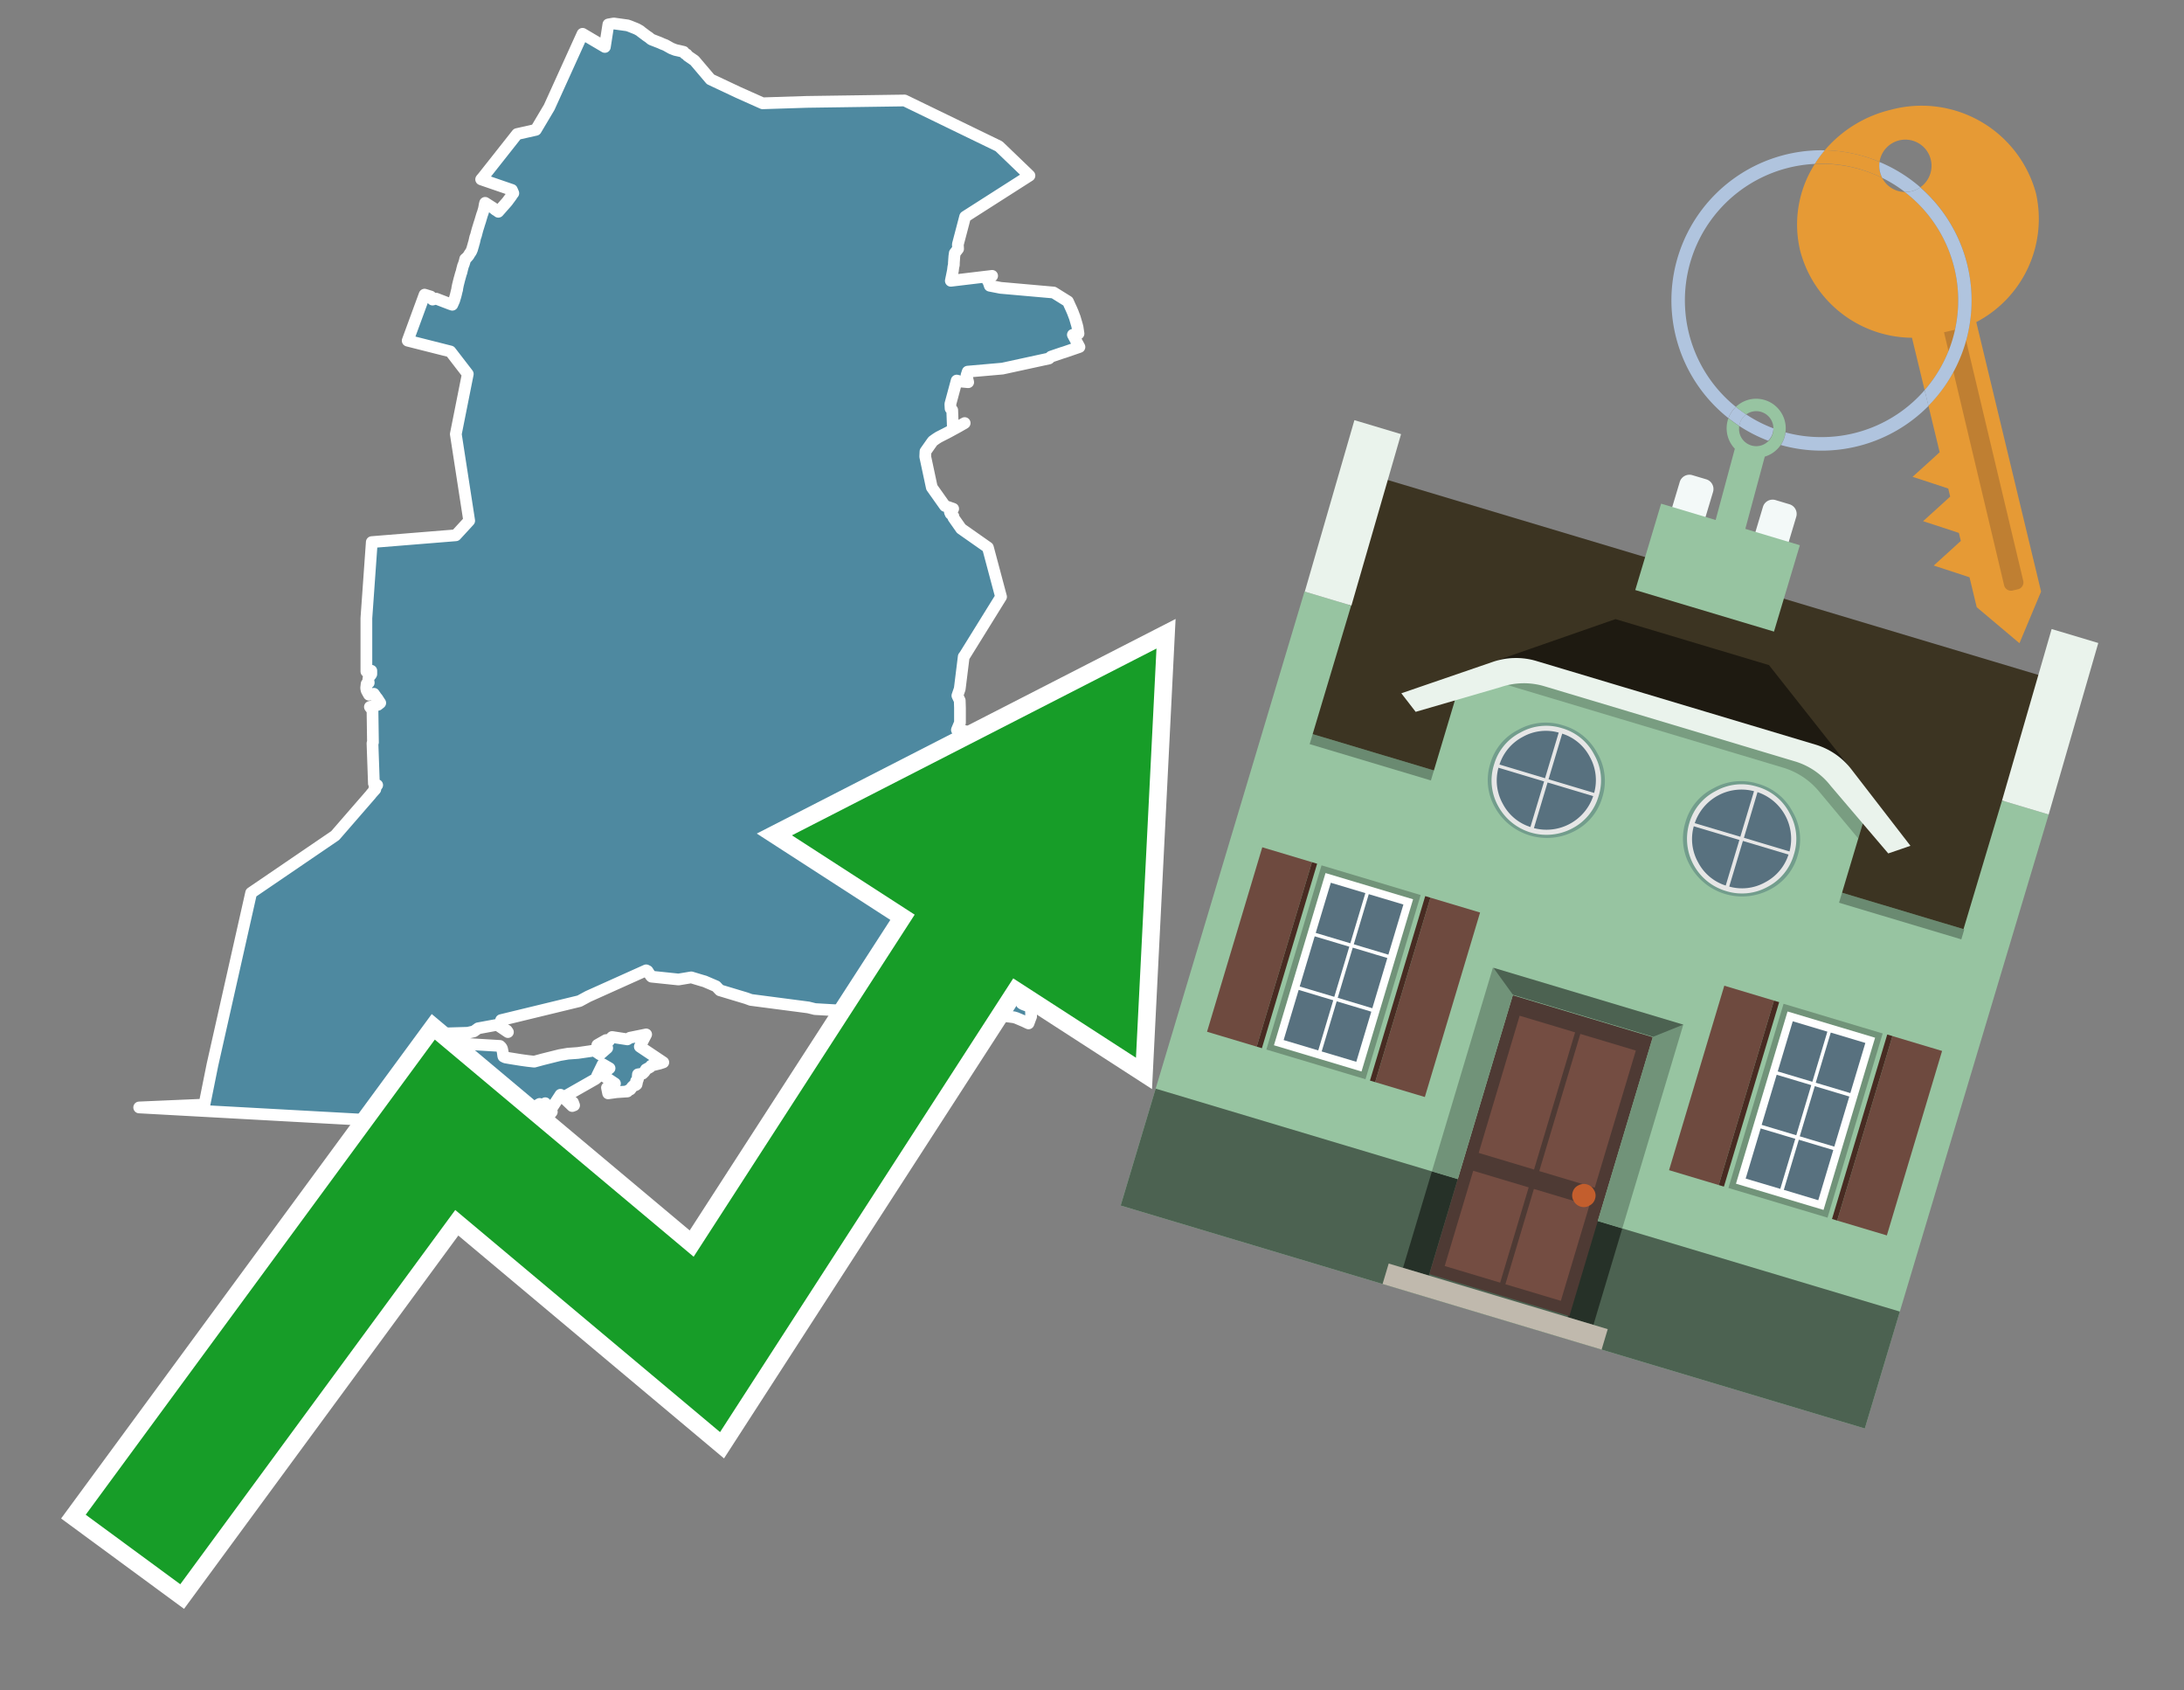 <svg id="Text" xmlns="http://www.w3.org/2000/svg" width="93.05" height="72" viewBox="0 0 93.05 72"><rect x="0" y="0" width="93.05" height="72" fill="#808080" stroke="none"/><polygon points="5.93,47.17 8.71,47.05 9.05,45.36 10.7,38.03 14.28,35.59 15.8,33.84 15.82,33.81 15.99,33.62 15.95,33.58 15.97,33.55 16.02,33.51 16.07,33.44 15.93,33.37 15.87,31.66 15.89,31.62 15.87,30.25 15.76,30.11 15.88,30.08 15.99,30.05 16.1,30.02 16.2,29.94 16.16,29.88 16.07,29.74 16.04,29.71 15.93,29.55 15.72,29.59 15.62,29.41 15.6,29.31 15.62,29.13 15.71,29.08 15.69,28.96 15.71,28.83 15.79,28.76 15.82,28.71 15.82,28.57 15.61,28.6 15.61,26.33 15.84,23.09 19.42,22.8 19.99,22.18 19.42,18.49 19.93,15.93 19.19,14.97 17.37,14.51 17.55,14.02 18.09,12.55 18.35,12.63 18.38,12.67 18.43,12.76 18.58,12.72 19.18,12.95 19.27,12.98 19.31,12.89 19.35,12.8 19.41,12.6 19.43,12.52 19.46,12.39 19.47,12.36 19.48,12.32 19.48,12.29 19.51,12.14 19.52,12.1 19.53,12.06 19.57,11.9 19.59,11.83 19.64,11.65 19.66,11.6 19.69,11.47 19.73,11.32 19.76,11.25 19.8,11.12 19.81,11.08 19.82,11.03 19.87,10.99 19.91,10.95 19.96,10.89 19.98,10.86 20,10.82 20.05,10.75 20.08,10.7 20.09,10.67 20.11,10.63 20.13,10.56 20.15,10.49 20.16,10.46 20.18,10.38 20.2,10.32 20.24,10.14 20.25,10.1 20.27,10.05 20.28,10.02 20.34,9.79 20.39,9.63 20.42,9.53 20.46,9.41 20.48,9.34 20.54,9.14 20.57,9.06 20.62,8.89 20.65,8.72 20.67,8.64 20.92,8.8 21,8.85 21.11,8.94 21.18,8.98 21.23,9.02 21.6,8.6 21.64,8.55 21.66,8.52 21.72,8.44 21.8,8.33 21.82,8.29 21.87,8.23 21.81,8.09 20.5,7.64 20.6,7.52 22.03,5.71 22.83,5.53 23.4,4.57 24.82,1.44 25.77,2 25.92,1.04 26.15,1 26.73,1.08 26.82,1.11 27.07,1.21 27.14,1.24 27.21,1.28 27.28,1.32 27.31,1.35 27.35,1.38 27.55,1.53 27.64,1.59 27.75,1.68 28.11,1.82 28.22,1.87 28.35,1.92 28.6,2.06 28.7,2.1 28.78,2.13 28.92,2.16 29.13,2.21 29.14,2.24 29.19,2.29 29.26,2.32 29.3,2.38 29.59,2.58 30.27,3.38 31.46,3.94 32.49,4.4 34.36,4.34 38.54,4.28 42.56,6.23 43.86,7.48 41.12,9.23 40.81,10.41 40.82,10.6 40.68,10.78 40.66,10.92 40.64,11.2 40.64,11.28 40.62,11.36 40.61,11.43 40.6,11.52 40.59,11.57 40.51,11.96 42.27,11.75 42.19,11.79 42.03,11.87 42.12,12.02 42.17,12.17 42.63,12.26 44.89,12.46 45.5,12.84 45.59,13.04 45.65,13.17 45.71,13.31 45.77,13.47 45.79,13.52 45.89,13.86 45.9,13.91 45.91,13.94 45.95,14.21 45.71,14.26 45.99,14.78 45.35,15 45.25,15.03 44.78,15.19 44.69,15.27 42.71,15.7 41.23,15.83 41.18,15.98 41.25,16.28 40.92,16.25 40.76,16.21 40.49,17.21 40.5,17.4 40.57,17.47 40.6,18.3 41.1,18.02 40.84,18.17 40.4,18.41 39.99,18.62 39.88,18.69 39.81,18.74 39.74,18.79 39.43,19.23 39.42,19.45 39.7,20.76 40.26,21.55 40.61,21.67 40.47,21.81 40.5,21.88 40.62,21.99 40.62,22.05 40.95,22.52 42.09,23.32 42.65,25.42 41.1,27.92 41.06,27.97 40.89,29.34 40.79,29.63 40.89,29.84 40.9,30.15 40.9,30.46 40.9,30.65 40.9,30.78 40.77,31.09 41.08,31.13 41.28,31.2 41.4,31.25 41.57,31.35 41.65,31.41 41.8,31.5 41.9,31.56 42.39,31.78 42.55,31.85 42.74,31.91 42.88,31.94 43.09,31.98 44.07,31.71 44.33,31.59 44.7,31.53 45.07,31.44 45.03,32.11 45.1,32.35 44.69,32.47 44.7,32.56 44.72,32.59 44.72,32.65 44.72,32.7 44.72,32.73 44.72,32.77 44.73,32.83 44.79,32.95 44.8,33 44.81,33.09 44.83,33.12 44.82,33.21 44.84,33.34 44.85,33.41 44.86,33.47 44.88,33.66 44.88,33.72 44.89,33.76 44.91,33.93 44.92,33.96 44.93,34.01 44.92,34.04 44.93,34.1 44.95,34.17 44.94,34.23 44.98,34.29 45.01,34.4 44.95,34.46 44.87,34.49 44.69,34.7 44.69,34.73 45,34.79 45.02,34.96 45.04,35.02 44.98,35.11 44.97,35.14 44.96,35.19 44.96,35.23 45,35.36 45,35.53 45.1,35.72 44.8,36.2 45.59,36.48 45.85,36.57 46.29,37.71 46.04,38.19 45.96,38.29 45.86,38.34 45.56,38.38 45.58,38.45 45.59,38.56 45.61,38.66 45.62,38.69 44.23,38.75 43.77,40.54 43.8,40.59 43.75,40.64 43.72,40.74 44.91,41.25 44.8,41.69 44.74,41.66 44.59,41.89 44.44,41.93 44.42,41.97 44.41,42.07 44.43,42.15 44.43,42.22 44.42,42.26 44.43,42.31 44.42,42.36 44.43,42.4 44.42,42.49 44.41,42.55 43.53,42.74 43.58,42.77 43.68,42.81 43.77,42.84 43.92,42.88 43.92,42.95 43.92,43.02 43.93,43.14 43.93,43.3 43.89,43.4 43.82,43.59 43.63,43.5 43.3,43.36 43.2,43.33 42.74,43.27 42.36,43.23 42.06,43.2 41.33,43.09 40.79,43.06 38.01,43.17 34.72,42.98 34.44,42.91 31.99,42.59 31.8,42.52 30.67,42.18 30.51,42.01 30.02,41.8 29.88,41.76 29.45,41.63 28.91,41.72 27.76,41.6 27.73,41.57 27.64,41.44 27.59,41.36 27.53,41.33 25.06,42.44 24.69,42.64 21.35,43.45 21.33,43.54 21.32,43.62 21.33,43.72 21.35,43.75 21.5,43.84 21.59,43.89 21.64,43.96 21.18,43.65 20.37,43.8 20.19,43.93 19.93,43.99 18.89,44.02 18.84,44.09 18.77,44.14 18.8,44.45 19.13,44.42 21.3,44.55 21.36,44.61 21.39,44.67 21.42,44.82 21.44,44.97 21.45,45 21.53,45.04 21.7,45.07 22.2,45.15 22.49,45.19 22.76,45.22 23.13,45.12 23.85,44.94 24.2,44.88 24.62,44.85 25.17,44.77 25.31,44.74 25.56,44.91 25.87,44.64 25.67,44.71 25.45,44.51 25.66,44.39 25.82,44.3 25.94,44.34 26.02,44.23 26.08,44.17 26.73,44.27 26.84,44.2 27.53,44.06 27.26,44.58 28.26,45.25 28.11,45.3 27.74,45.39 27.7,45.45 27.52,45.55 27.46,45.65 27.38,45.73 27.18,45.76 27.17,45.86 27.19,45.93 27.17,46 27.1,46.05 27.14,46.1 27.12,46.19 27.08,46.22 26.98,46.25 26.93,46.3 26.86,46.4 26.76,46.45 26.73,46.49 26.27,46.52 25.91,46.57 25.86,46.33 26.2,46.15 25.66,45.79 25.83,45.61 25.97,45.5 25.68,45.33 25.44,45.82 25.45,45.89 25.37,45.96 24.07,46.7 24.11,46.79 24.19,46.86 24.31,46.92 24.41,46.95 24.46,47.08 24.38,47.11 23.88,46.63 23.43,47.32 23.51,47.36 23.43,47.46 23.31,47.53 23.31,47.4 23.29,47.25 23.23,46.99 23.2,47.14 23.28,47.29 23.28,47.43 23.23,47.5 23.19,47.58 22.83,47.62 22.86,47.72 22.89,47.76 22.97,47.79 22.98,47.9 22.83,47.87 22.14,47.93 22.08,47.99 21.95,48.03 21.79,47.82 21.88,47.68 22.99,47.02 22.73,47.22 22.73,49.98 22.68,49.85 22.66,49.77 22.63,49.64 22.64,49.58 22.71,49.48 22.6,49.42 22.59,49.35 22.59,49.27 22.63,49.13 22.64,49.03 22.63,48.87 22.62,48.81 22.6,48.65 22.59,48.55 22.59,48.46 22.59,48.32 22.6,48.26 22.62,48.2 22.68,48.09 " fill="#4e89a0" stroke="#fff" stroke-linejoin="round" stroke-width="0.5"/><polygon points="49.272 27.624 33.741 35.58 38.97 38.959 29.553 53.529 18.525 44.281 3.652 64.518 7.681 67.479 19.396 51.538 30.678 60.999 43.169 41.673 48.398 45.053 49.272 27.624" fill="none" stroke="#fff" stroke-miterlimit="10" stroke-width="1.5"/><polygon points="49.272 27.624 33.741 35.58 38.97 38.959 29.553 53.529 18.525 44.281 3.652 64.518 7.681 67.479 19.396 51.538 30.678 60.999 43.169 41.673 48.398 45.053 49.272 27.624" fill="#179d28"/><path d="M80.19,7.577a1.16,1.16,0,0,1-.094-.251,1.114,1.114,0,0,1-.018-.429A6.367,6.367,0,0,0,77.743,6.4a5.269,5.269,0,0,0-.423.577c.1,0,.192-.007.288-.007A5.794,5.794,0,0,1,80.19,7.577Z" fill="#e69a35"/><path d="M77.608,6.4A6.394,6.394,0,0,0,73.64,17.81a1.26,1.26,0,0,1,.317-.48A5.821,5.821,0,0,1,77.32,6.981a5.269,5.269,0,0,1,.423-.577Z" fill="#b0c4de"/><path d="M84.2,13.72a4.962,4.962,0,0,0,2.545-5.48,5.047,5.047,0,0,0-6.179-3.566A5.322,5.322,0,0,0,77.743,6.4a6.367,6.367,0,0,1,2.335.493,1.114,1.114,0,1,1,1.736,1.084,6.392,6.392,0,0,1,.347,9.3l.479,1.985-.438.4-.716.648.92.3.6.2.082.341-.438.4-.716.648.92.3.605.2.082.341-.438.4-.716.649.92.3.605.2.307,1.274,1.821,1.534.921-2.2Z" fill="#e69a35"/><path d="M81.154,8.179a1.115,1.115,0,0,1-.964-.6,5.794,5.794,0,0,0-2.582-.6c-.1,0-.192,0-.288.007a4.783,4.783,0,0,0-.625,3.685,4.962,4.962,0,0,0,4.765,3.715L82,16.617a5.82,5.82,0,0,0-.846-8.438Z" fill="#e69a35"/><path d="M74.1,18.142a6.386,6.386,0,0,0,1.232.63.73.73,0,0,0,.224-.527h0a5.783,5.783,0,0,1-1.159-.593A.733.733,0,0,0,74.1,18.142Z" fill="#b0c4de"/><path d="M74.4,17.652q-.228-.152-.44-.322a1.26,1.26,0,0,0-.317.48c.148.117.3.228.46.332A.733.733,0,0,1,74.4,17.652Z" fill="#b0c4de"/><path d="M74.824,16.984a1.257,1.257,0,0,0-.867.346c.141.114.288.222.44.322a.731.731,0,0,1,1.159.593h0a.732.732,0,1,1-1.463,0,.7.7,0,0,1,.007-.1c-.158-.1-.312-.215-.46-.332a1.258,1.258,0,0,0,.273,1.3l-.979,3.635,1.275.341.98-3.639a1.266,1.266,0,0,0,.681-.5,1.249,1.249,0,0,0,.2-.538,1.328,1.328,0,0,0,.012-.168A1.262,1.262,0,0,0,74.824,16.984Z" fill="#97c4a1"/><path d="M85.974,25.1l-.226.053a.3.3,0,0,1-.362-.223l-2.56-10.777.81-.193L86.2,24.736A.3.3,0,0,1,85.974,25.1Z" fill="#bf7f32"/><path d="M80.1,7.326a1.16,1.16,0,0,0,.094.251,5.833,5.833,0,0,1,.964.6,1.137,1.137,0,0,0,.287-.031,1.108,1.108,0,0,0,.373-.167A6.371,6.371,0,0,0,80.078,6.9,1.114,1.114,0,0,0,80.1,7.326Z" fill="#b0c4de"/><path d="M77.608,18.618a5.836,5.836,0,0,1-1.534-.2,1.24,1.24,0,0,1-.2.537,6.4,6.4,0,0,0,6.291-1.666L82,16.617A5.807,5.807,0,0,1,77.608,18.618Z" fill="#b0c4de"/><path d="M81.814,7.981a1.108,1.108,0,0,1-.373.167,1.137,1.137,0,0,1-.287.031A5.82,5.82,0,0,1,82,16.617l.161.667a6.392,6.392,0,0,0-.347-9.3Z" fill="#b0c4de"/><polygon points="83.79 39.753 55.78 31.364 58.988 20.404 86.964 28.783 83.79 39.753 83.79 39.753" fill="#3c3422" fill-rule="evenodd"/><polygon points="81.705 53.32 87.284 34.692 85.297 34.097 83.656 39.575 55.926 31.269 57.567 25.791 55.579 25.196 47.746 51.348 79.451 60.844 81.705 53.32" fill="#97c4a1" fill-rule="evenodd"/><rect x="69.522" y="21.148" width="0.444" height="28.983" transform="translate(15.592 92.226) rotate(-73.326)" opacity="0.3"/><polygon points="87.284 34.692 85.297 34.097 87.411 26.793 89.398 27.388 87.284 34.692 87.284 34.692" fill="#eaf3ec" fill-rule="evenodd"/><polygon points="57.578 25.794 55.591 25.199 57.705 17.896 59.692 18.491 57.578 25.794 57.578 25.794" fill="#eaf3ec" fill-rule="evenodd"/><polygon points="79.451 60.844 80.943 55.865 49.238 46.369 47.747 51.348 79.451 60.844 79.451 60.844" fill="#4c6251" fill-rule="evenodd"/><path d="M71.566,20.528l-.522,1.743,1.418.425.523-1.744a.432.432,0,0,0-.289-.536l-.593-.177A.431.431,0,0,0,71.566,20.528Z" fill="#f3f9f8" fill-rule="evenodd"/><path d="M75.111,21.589l-.522,1.743,1.418.425.522-1.743a.43.43,0,0,0-.289-.536l-.593-.178A.43.43,0,0,0,75.111,21.589Z" fill="#f3f9f8" fill-rule="evenodd"/><polygon points="75.368 28.329 68.829 26.37 63.807 28.121 78.733 32.591 75.368 28.329" fill="#1e1a11"/><polygon points="78.248 32.422 64.442 28.287 62.236 28.998 60.064 36.247 77.453 41.455 79.651 34.116 78.248 32.422" fill="#97c4a1"/><path d="M77.74,32.516S65.088,28.725,65,28.7l-.938.43,11.892,3.562a3.175,3.175,0,0,1,1.532,1l1.685,2.02.327-1.09Z" fill-rule="evenodd" opacity="0.2"/><path d="M77.35,31.716,65.458,28.154a3.041,3.041,0,0,0-1.854.037l-3.9,1.339.611.79,3.626-1.054a3.045,3.045,0,0,1,1.855-.037l10.673,3.2A3.028,3.028,0,0,1,78,33.477l2.45,2.874.945-.325-2.518-3.26A3.036,3.036,0,0,0,77.35,31.716Z" fill="#eaf3ec"/><polygon points="76.683 23.223 70.773 21.453 69.671 25.132 75.581 26.902 76.683 23.223 76.683 23.223" fill="#97c4a1" fill-rule="evenodd"/><g id="Symbol_9_0_Layer2_0_MEMBER_8_MEMBER_21_MEMBER_0_FILL" data-name="Symbol 9 0 Layer2 0 MEMBER 8 MEMBER 21 MEMBER 0 FILL"><path d="M66.584,30.892a2.39,2.39,0,0,0-1.891.189,2.317,2.317,0,0,0-1.2,1.448A2.345,2.345,0,0,0,63.7,34.4a2.528,2.528,0,0,0,3.367,1.008,2.339,2.339,0,0,0,1.2-1.447,2.313,2.313,0,0,0-.208-1.87A2.394,2.394,0,0,0,66.584,30.892Z" fill="#729d8c"/></g><g id="Symbol_9_0_Layer2_0_MEMBER_8_MEMBER_21_MEMBER_1_FILL" data-name="Symbol 9 0 Layer2 0 MEMBER 8 MEMBER 21 MEMBER 1 FILL"><path d="M66.547,31.016a2.241,2.241,0,0,0-1.769.185,2.213,2.213,0,0,0-1.127,1.376,2.239,2.239,0,0,0,.185,1.768,2.341,2.341,0,0,0,3.145.942,2.234,2.234,0,0,0,1.126-1.376,2.207,2.207,0,0,0-.185-1.768A2.237,2.237,0,0,0,66.547,31.016Z" fill="#e6e6e6"/></g><g id="Symbol_9_0_Layer2_0_MEMBER_8_MEMBER_21_MEMBER_2_MEMBER_0_FILL" data-name="Symbol 9 0 Layer2 0 MEMBER 8 MEMBER 21 MEMBER 2 MEMBER 0 FILL"><path d="M65.787,33.284,63.843,32.7a2.036,2.036,0,0,0,.186,1.539,2.015,2.015,0,0,0,1.175.986Z" fill="#58717f"/></g><g id="Symbol_9_0_Layer2_0_MEMBER_8_MEMBER_21_MEMBER_2_MEMBER_1_FILL" data-name="Symbol 9 0 Layer2 0 MEMBER 8 MEMBER 21 MEMBER 2 MEMBER 1 FILL"><path d="M65.827,33.148l.582-1.944a2.01,2.01,0,0,0-1.523.178,2.037,2.037,0,0,0-1,1.183Z" fill="#58717f"/></g><g id="Symbol_9_0_Layer2_0_MEMBER_8_MEMBER_21_MEMBER_2_MEMBER_2_FILL" data-name="Symbol 9 0 Layer2 0 MEMBER 8 MEMBER 21 MEMBER 2 MEMBER 2 FILL"><path d="M67.878,33.91l-1.943-.582-.582,1.944a2.1,2.1,0,0,0,2.525-1.362Z" fill="#58717f"/></g><g id="Symbol_9_0_Layer2_0_MEMBER_8_MEMBER_21_MEMBER_2_MEMBER_3_FILL" data-name="Symbol 9 0 Layer2 0 MEMBER 8 MEMBER 21 MEMBER 2 MEMBER 3 FILL"><path d="M66.558,31.249l-.582,1.943,1.943.582a2.031,2.031,0,0,0-.186-1.539A2.009,2.009,0,0,0,66.558,31.249Z" fill="#58717f"/></g><g id="Symbol_9_0_Layer2_0_MEMBER_8_MEMBER_21_MEMBER_0_FILL-2" data-name="Symbol 9 0 Layer2 0 MEMBER 8 MEMBER 21 MEMBER 0 FILL"><path d="M74.9,33.384a2.4,2.4,0,0,0-1.891.189,2.316,2.316,0,0,0-1.2,1.448,2.341,2.341,0,0,0,.209,1.87A2.527,2.527,0,0,0,75.387,37.9a2.345,2.345,0,0,0,1.2-1.447,2.314,2.314,0,0,0-.209-1.87A2.389,2.389,0,0,0,74.9,33.384Z" fill="#729d8c"/></g><g id="Symbol_9_0_Layer2_0_MEMBER_8_MEMBER_21_MEMBER_1_FILL-2" data-name="Symbol 9 0 Layer2 0 MEMBER 8 MEMBER 21 MEMBER 1 FILL"><path d="M74.867,33.508a2.239,2.239,0,0,0-1.768.185,2.21,2.21,0,0,0-1.127,1.376,2.316,2.316,0,0,0,1.564,2.883,2.261,2.261,0,0,0,1.765-.173A2.237,2.237,0,0,0,76.428,36.4a2.209,2.209,0,0,0-.185-1.769A2.239,2.239,0,0,0,74.867,33.508Z" fill="#e6e6e6"/></g><g id="Symbol_9_0_Layer2_0_MEMBER_8_MEMBER_21_MEMBER_2_MEMBER_0_FILL-2" data-name="Symbol 9 0 Layer2 0 MEMBER 8 MEMBER 21 MEMBER 2 MEMBER 0 FILL"><path d="M74.107,35.776l-1.943-.582a2.031,2.031,0,0,0,.186,1.539,2.009,2.009,0,0,0,1.175.986Z" fill="#58717f"/></g><g id="Symbol_9_0_Layer2_0_MEMBER_8_MEMBER_21_MEMBER_2_MEMBER_1_FILL-2" data-name="Symbol 9 0 Layer2 0 MEMBER 8 MEMBER 21 MEMBER 2 MEMBER 1 FILL"><path d="M74.148,35.64,74.73,33.7a2.1,2.1,0,0,0-2.525,1.362Z" fill="#58717f"/></g><g id="Symbol_9_0_Layer2_0_MEMBER_8_MEMBER_21_MEMBER_2_MEMBER_2_FILL-2" data-name="Symbol 9 0 Layer2 0 MEMBER 8 MEMBER 21 MEMBER 2 MEMBER 2 FILL"><path d="M76.2,36.4l-1.943-.582-.582,1.944a2.015,2.015,0,0,0,1.523-.178A2.036,2.036,0,0,0,76.2,36.4Z" fill="#58717f"/></g><g id="Symbol_9_0_Layer2_0_MEMBER_8_MEMBER_21_MEMBER_2_MEMBER_3_FILL-2" data-name="Symbol 9 0 Layer2 0 MEMBER 8 MEMBER 21 MEMBER 2 MEMBER 3 FILL"><path d="M74.879,33.741,74.3,35.684l1.943.582a2.1,2.1,0,0,0-1.361-2.525Z" fill="#58717f"/></g><polygon points="51.426 43.946 53.542 44.58 55.896 36.723 53.78 36.089 51.426 43.946 51.426 43.946" fill="#6e4a3f" fill-rule="evenodd"/><polygon points="53.542 44.58 53.764 44.647 56.117 36.789 55.896 36.723 53.542 44.58 53.542 44.58" fill="#482b22" fill-rule="evenodd"/><polygon points="60.706 46.726 58.59 46.092 60.943 38.235 63.059 38.868 60.706 46.726 60.706 46.726" fill="#6e4a3f" fill-rule="evenodd"/><polygon points="58.59 46.092 58.368 46.026 60.722 38.168 60.943 38.235 58.59 46.092 58.59 46.092" fill="#482b22" fill-rule="evenodd"/><rect x="53.146" y="39.209" width="8.19" height="4.408" transform="translate(1.145 84.365) rotate(-73.326)" fill="#719379"/><polygon points="60.205 38.304 56.474 37.187 54.277 44.522 58.008 45.639 60.205 38.304 60.205 38.304" fill="#fff" fill-rule="evenodd"/><path d="M59.792,38.527l-.64,2.136-1.474-.442.639-2.135,1.475.441Zm-1.621-.485-.64,2.136-1.474-.442L56.7,37.6l1.474.442Zm-2.158,1.84,1.475.441-.64,2.136-1.474-.441.639-2.136Zm-.683,2.282,1.474.441-.639,2.136L54.69,44.3l.64-2.135Zm.981,2.621.639-2.136,1.475.442-.64,2.135-1.474-.441Zm2.158-1.84L56.994,42.5l.64-2.136,1.474.442-.639,2.136Z" fill="#58717f" fill-rule="evenodd"/><polygon points="80.39 52.621 78.274 51.988 80.628 44.13 82.743 44.764 80.39 52.621 80.39 52.621" fill="#6e4a3f" fill-rule="evenodd"/><polygon points="78.274 51.988 78.053 51.921 80.406 44.064 80.628 44.13 78.274 51.988 78.274 51.988" fill="#482b22" fill-rule="evenodd"/><polygon points="71.111 49.842 73.227 50.476 75.58 42.619 73.464 41.985 71.111 49.842 71.111 49.842" fill="#6e4a3f" fill-rule="evenodd"/><polygon points="73.227 50.476 73.448 50.542 75.802 42.685 75.58 42.619 73.227 50.476 73.227 50.476" fill="#482b22" fill-rule="evenodd"/><rect x="72.83" y="45.105" width="8.19" height="4.408" transform="translate(9.534 107.426) rotate(-73.326)" fill="#719379"/><polygon points="76.159 43.083 79.889 44.2 77.692 51.535 73.962 50.418 76.159 43.083 76.159 43.083" fill="#fff" fill-rule="evenodd"/><path d="M76.381,43.5l1.475.442-.64,2.135-1.475-.441.64-2.136ZM78,43.981l1.474.442-.64,2.136-1.474-.442L78,43.981Zm.791,2.724-.64,2.135L76.679,48.4l.64-2.136,1.474.442Zm-.684,2.282-.639,2.135L76,50.68l.64-2.135,1.474.442Zm-2.26,1.65L74.375,50.2l.639-2.135,1.475.441-.64,2.136Zm-.791-2.724.64-2.135,1.474.441-.639,2.136-1.475-.442Z" fill="#58717f" fill-rule="evenodd"/><polygon points="67.888 56.431 69.118 52.323 68.019 51.994 66.789 56.102 67.888 56.431 67.888 56.431" fill="#263128" fill-rule="evenodd"/><polygon points="60.877 54.331 62.108 50.223 61.007 49.894 59.776 54.002 60.877 54.331 60.877 54.331" fill="#263128" fill-rule="evenodd"/><g id="Symbol_9_0_Layer2_0_MEMBER_8_MEMBER_12_MEMBER_0_FILL" data-name="Symbol 9 0 Layer2 0 MEMBER 8 MEMBER 12 MEMBER 0 FILL"><path d="M70.418,44.178l-5.965-1.786L60.9,54.27l5.964,1.786Z" fill="#4e3a34"/></g><g id="Symbol_9_0_Layer2_0_MEMBER_8_MEMBER_12_MEMBER_1_MEMBER_0_FILL" data-name="Symbol 9 0 Layer2 0 MEMBER 8 MEMBER 12 MEMBER 1 MEMBER 0 FILL"><path d="M65.358,49.815l1.75-5.843-2.363-.708L63,49.107Z" fill="#744d42"/></g><g id="Symbol_9_0_Layer2_0_MEMBER_8_MEMBER_12_MEMBER_1_MEMBER_1_FILL" data-name="Symbol 9 0 Layer2 0 MEMBER 8 MEMBER 12 MEMBER 1 MEMBER 1 FILL"><path d="M67.331,44.039l-1.75,5.842,2.364.708,1.75-5.842Z" fill="#744d42"/></g><g id="Symbol_9_0_Layer2_0_MEMBER_8_MEMBER_12_MEMBER_2_MEMBER_0_FILL" data-name="Symbol 9 0 Layer2 0 MEMBER 8 MEMBER 12 MEMBER 2 MEMBER 0 FILL"><path d="M63.915,54.633l1.215-4.058-2.363-.707-1.215,4.057Z" fill="#744d42"/></g><g id="Symbol_9_0_Layer2_0_MEMBER_8_MEMBER_12_MEMBER_2_MEMBER_1_FILL" data-name="Symbol 9 0 Layer2 0 MEMBER 8 MEMBER 12 MEMBER 2 MEMBER 1 FILL"><path d="M66.5,55.407l1.215-4.057-2.363-.708L64.138,54.7Z" fill="#744d42"/></g><g id="Symbol_9_0_Layer2_0_MEMBER_8_MEMBER_13_FILL" data-name="Symbol 9 0 Layer2 0 MEMBER 8 MEMBER 13 FILL"><path d="M67.959,51.058a.439.439,0,0,0-.045-.367.487.487,0,0,0-.669-.2.445.445,0,0,0-.239.282.457.457,0,0,0,.041.378.481.481,0,0,0,.293.242.459.459,0,0,0,.377-.042A.453.453,0,0,0,67.959,51.058Z" fill="#c35e2d"/></g><g id="Symbol_9_0_Layer2_0_MEMBER_8_MEMBER_14_FILL" data-name="Symbol 9 0 Layer2 0 MEMBER 8 MEMBER 14 FILL"><path d="M64.557,42.047l-.951-.833-2.6,8.68,1.1.329Z" fill="#719379"/></g><g id="Symbol_9_0_Layer2_0_MEMBER_8_MEMBER_15_FILL" data-name="Symbol 9 0 Layer2 0 MEMBER 8 MEMBER 15 FILL"><path d="M71.718,43.643l-1.2.19L68.072,52.01l1.046.313Z" fill="#719379"/></g><g id="Symbol_9_0_Layer2_0_MEMBER_8_MEMBER_16_FILL" data-name="Symbol 9 0 Layer2 0 MEMBER 8 MEMBER 16 FILL"><path d="M63.627,41.22l.836,1.156,5.961,1.786,1.294-.519Z" fill="#4c6251"/></g><polygon points="58.905 54.69 59.166 53.819 68.498 56.614 68.237 57.485 58.905 54.69 58.905 54.69" fill="#c0b9ad" fill-rule="evenodd"/></svg>